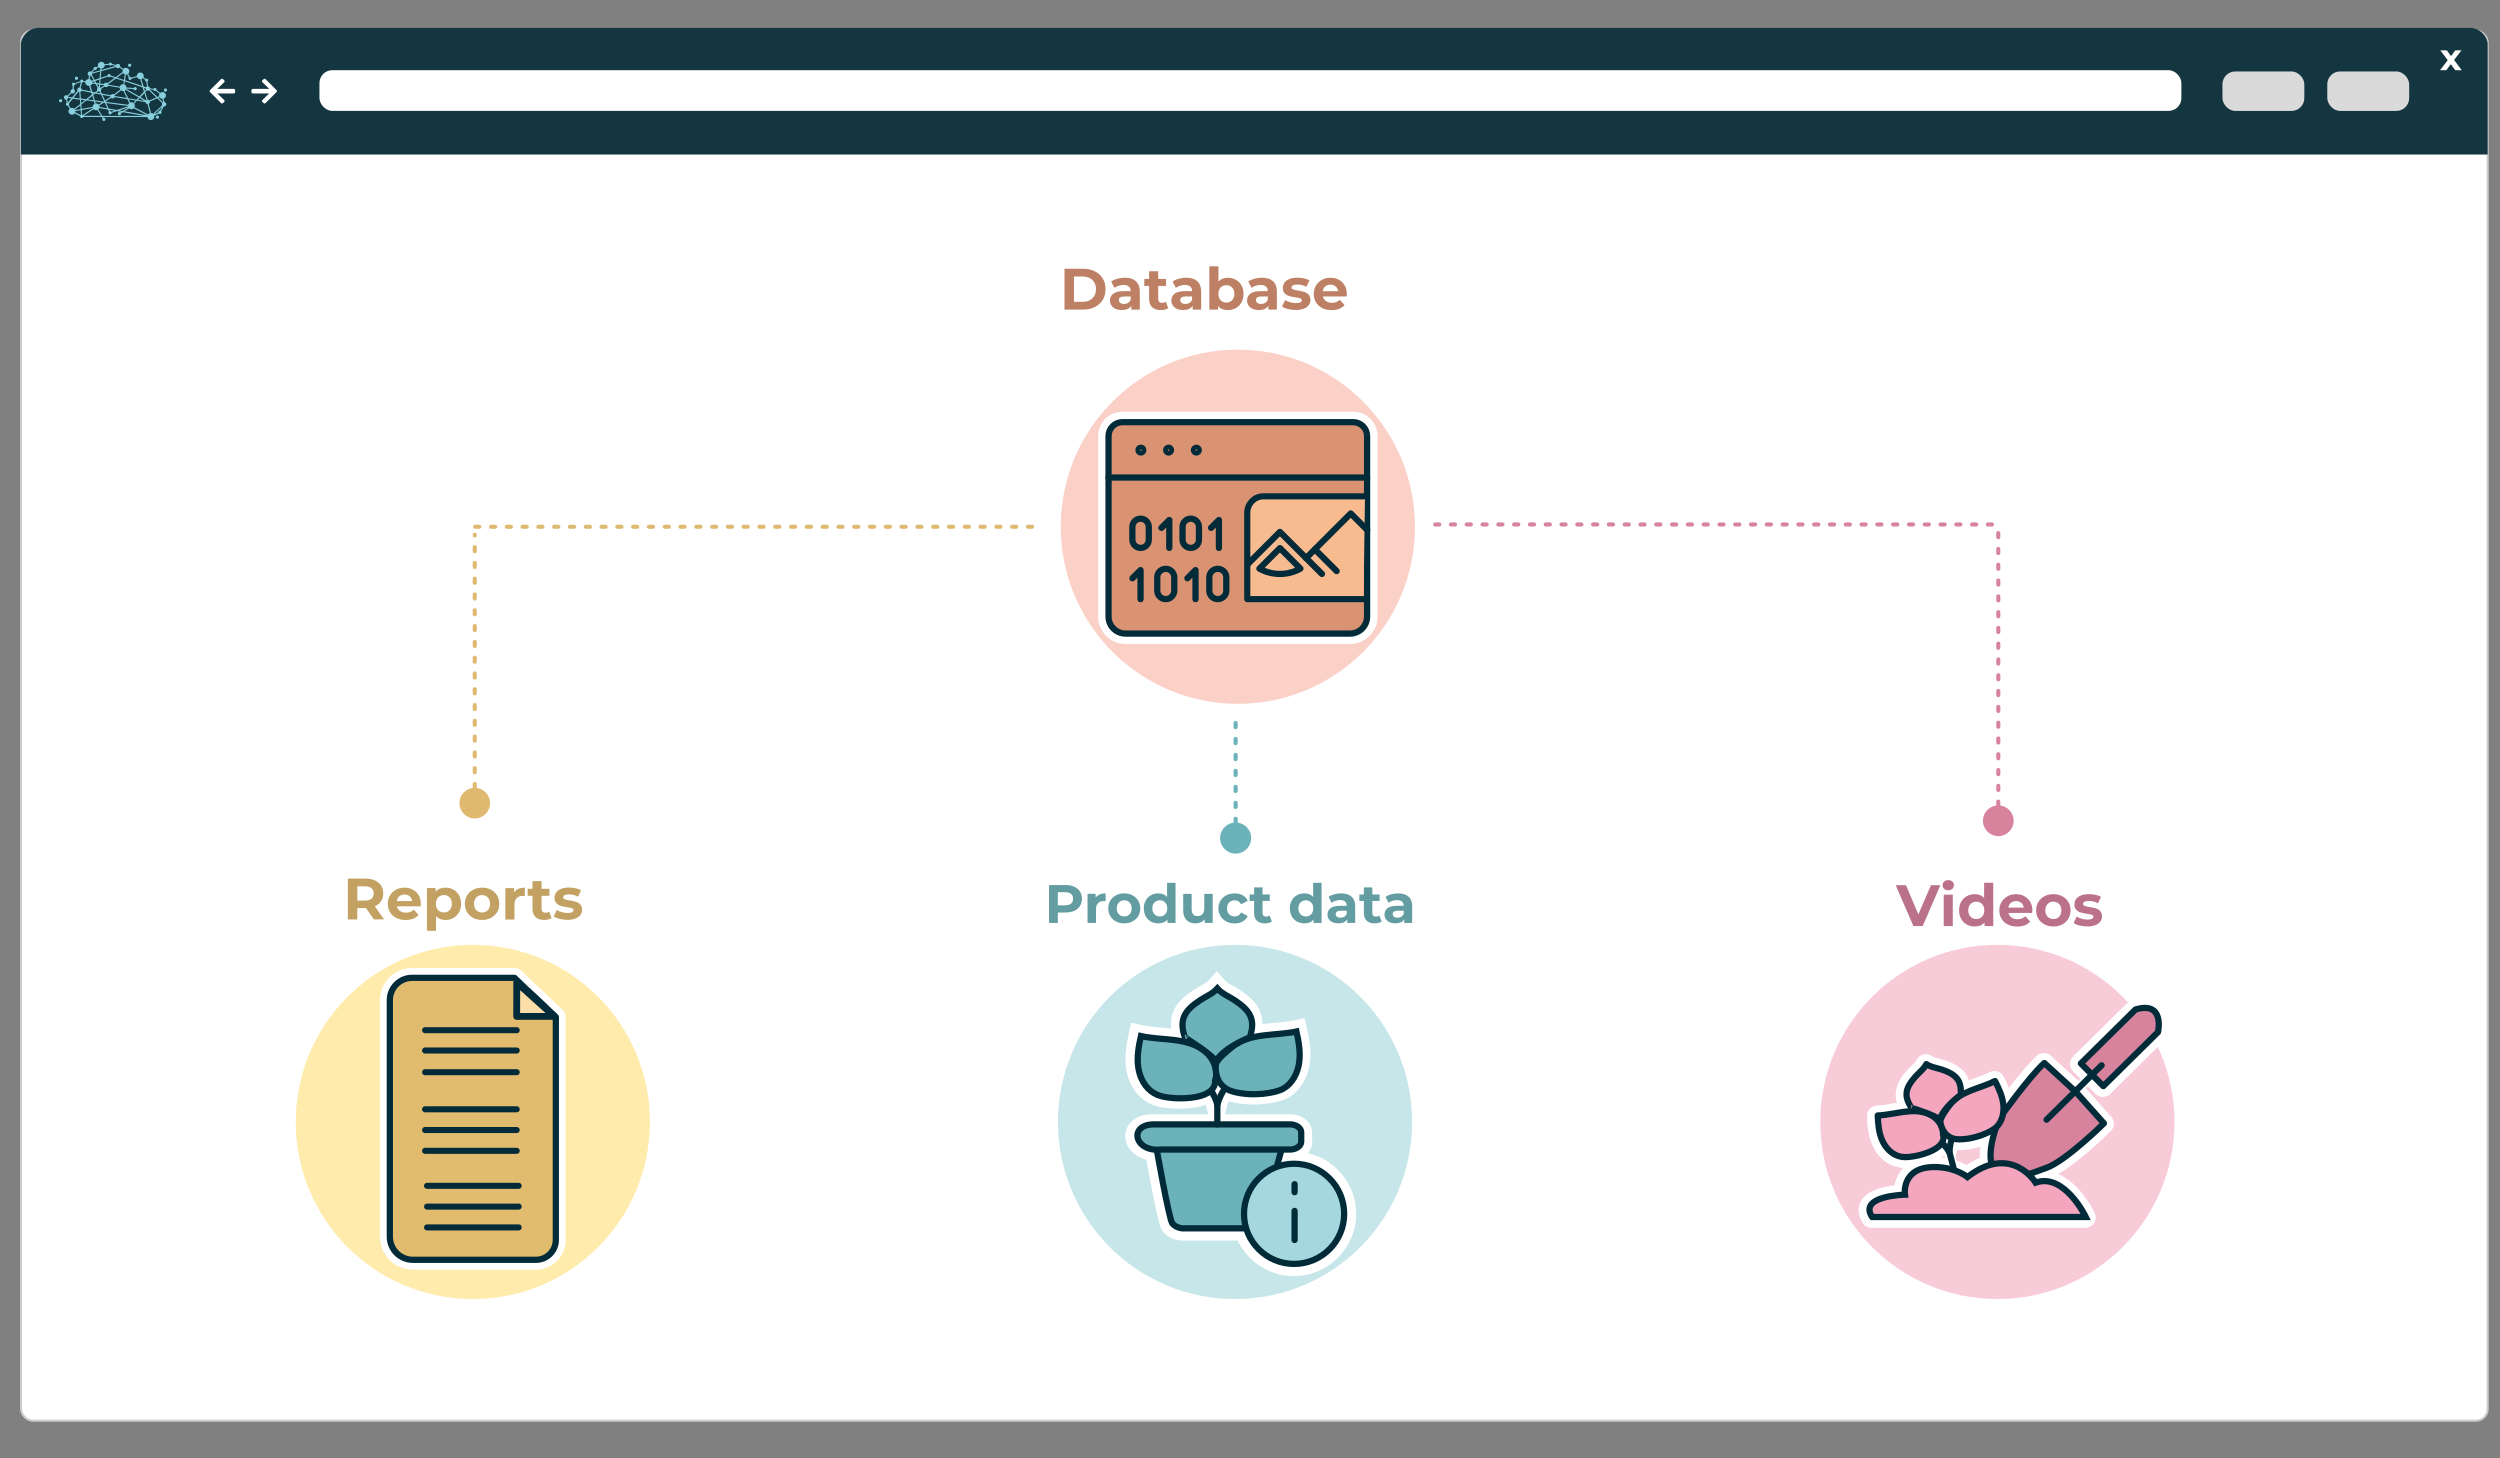<?xml version="1.0" encoding="UTF-8"?><svg xmlns="http://www.w3.org/2000/svg" viewBox="0 0 600 350"><rect x="0" y="0" width="600" height="350" fill="#808080" stroke="none"/><defs><style>.cls-1,.cls-2,.cls-3,.cls-4,.cls-5{fill:#fff;}.cls-1,.cls-6,.cls-7,.cls-8,.cls-9,.cls-10,.cls-11,.cls-4,.cls-12,.cls-13,.cls-14,.cls-15,.cls-16,.cls-5,.cls-17,.cls-18,.cls-19,.cls-20{stroke-linecap:round;}.cls-1,.cls-6,.cls-7,.cls-8,.cls-9,.cls-12,.cls-13,.cls-14,.cls-15,.cls-5,.cls-17,.cls-18,.cls-19,.cls-20{stroke-linejoin:round;}.cls-1,.cls-4{stroke-width:2.5px;}.cls-1,.cls-4,.cls-5{stroke:#fff;}.cls-2{stroke:#cdcccc;stroke-width:.5px;}.cls-2,.cls-10,.cls-11,.cls-4,.cls-16,.cls-21,.cls-22{stroke-miterlimit:10;}.cls-23{fill:#e0b971;}.cls-6{fill:#fedea8;stroke-width:1.64px;}.cls-6,.cls-8,.cls-10,.cls-11,.cls-12,.cls-14,.cls-15,.cls-16,.cls-17,.cls-18,.cls-21,.cls-22,.cls-19,.cls-20{stroke:#022b39;}.cls-7{stroke:#d8839e;stroke-dasharray:0 0 .99 2.8;stroke-width:.98px;}.cls-7,.cls-9,.cls-10,.cls-13,.cls-19{fill:none;}.cls-8,.cls-10,.cls-11,.cls-14,.cls-16,.cls-17,.cls-18,.cls-21,.cls-22,.cls-19,.cls-20{stroke-width:1.5px;}.cls-8,.cls-21{fill:#f4a6be;}.cls-24{fill:#c7e6e9;}.cls-25{fill:#143640;}.cls-26{fill:#c2a163;}.cls-9{stroke:#6bb2ba;stroke-dasharray:0 0 1 2.83;stroke-width:.99px;}.cls-11,.cls-27{fill:#a4d8de;}.cls-12{stroke-width:1.45px;}.cls-12,.cls-17{fill:#e1bb6e;}.cls-28{fill:#d8839e;}.cls-29{fill:#88cedc;}.cls-13{stroke:#e0b971;stroke-dasharray:0 0 .99 2.8;stroke-width:.98px;}.cls-14{fill:#d99272;}.cls-30{fill:#ffebab;}.cls-31{fill:#dadada;}.cls-32,.cls-16,.cls-22{fill:#6bb2ba;}.cls-33{fill:#fad0c7;}.cls-34{fill:#f8cbd8;}.cls-35{fill:#639da1;}.cls-36{fill:#ba7189;}.cls-15{stroke-width:1.47px;}.cls-15,.cls-20{fill:#f8ba8f;}.cls-5{stroke-width:1.64px;}.cls-37{fill:#022b39;}.cls-18{fill:#d7839e;}.cls-21,.cls-22{stroke-linecap:square;}.cls-38{fill:#bd8064;}</style></defs><g id="Hintergrund"><rect class="cls-2" x="5.05" y="7.33" width="591.99" height="333.64" rx="2.83" ry="2.83"/><path class="cls-25" d="m597.04,37.08V10.51c-.16-2.03-1.97-3.82-4.4-3.82H9.4c-3.02,0-4.4,2.68-4.4,3.93v26.46h592.04Z"/><rect class="cls-3" x="76.67" y="16.85" width="446.86" height="9.76" rx="3.07" ry="3.07"/><rect class="cls-31" x="558.55" y="17.15" width="19.65" height="9.47" rx="3.07" ry="3.07"/><rect class="cls-31" x="533.39" y="17.15" width="19.65" height="9.47" rx="3.07" ry="3.07"/><path class="cls-3" d="m589.25,16.85l-1.05-1.46-1.08,1.46h-1.51l1.84-2.4-1.77-2.37h1.55l1.01,1.39,1.04-1.39h1.47l-1.77,2.33,1.84,2.44h-1.57Z"/><path class="cls-3" d="m64.6,22.43c-.12,0-.19,0-.25,0-1.19,0-2.38,0-3.57,0-.33,0-.44-.11-.44-.44,0-.04,0-.09,0-.13,0-.45.08-.53.54-.53,1.16,0,2.32,0,3.48,0,.06,0,.13,0,.23,0-.05-.07-.08-.1-.11-.14-.48-.47-.97-.93-1.45-1.4-.23-.22-.23-.36,0-.58.43-.43.48-.43.92,0,.79.79,1.58,1.58,2.37,2.37.21.21.22.36,0,.57-.85.85-1.7,1.7-2.55,2.55-.19.19-.35.19-.55,0-.07-.07-.14-.13-.21-.2-.19-.19-.19-.35,0-.53.48-.47.97-.93,1.45-1.4.04-.04.08-.08.16-.16Z"/><path class="cls-3" d="m52.18,22.43c.12,0,.19,0,.25,0,1.19,0,2.38,0,3.57,0,.33,0,.44-.11.44-.44,0-.04,0-.09,0-.13,0-.45-.08-.53-.54-.53-1.16,0-2.32,0-3.48,0-.06,0-.13,0-.23,0,.05-.07.08-.1.11-.14.48-.47.97-.93,1.45-1.4.23-.22.23-.36,0-.58-.43-.43-.48-.43-.92,0-.79.79-1.58,1.58-2.37,2.37-.21.21-.22.36,0,.57.85.85,1.7,1.7,2.55,2.55.19.19.35.19.55,0,.07-.07.14-.13.21-.2.19-.19.19-.35,0-.53-.48-.47-.97-.93-1.45-1.4-.04-.04-.08-.08-.16-.16Z"/><path class="cls-29" d="m38.17,28.1c0-.22-.17-.39-.39-.39s-.39.17-.39.39c0,.21.17.39.39.39s.39-.17.39-.39m1.15-6.49c0,.22.17.39.39.39s.39-.17.39-.39c0-.22-.17-.39-.39-.39s-.39.17-.39.39m-8.6-5.95c0,.22.17.39.39.39s.39-.17.39-.39c0-.22-.17-.39-.39-.39s-.39.17-.39.39m-12.76,3.13c0,.22.17.39.39.39s.39-.17.39-.39-.17-.39-.39-.39-.39.17-.39.39m-1.86,5.03c.14-.07.24-.19.28-.33l.73.1-.82,1s-.03,0-.05-.01l-.14-.75m1.07-1.48c.08.05.19.09.29.09.3,0,.54-.24.54-.54,0-.23-.14-.42-.34-.5l.1-.84s.09-.03.13-.06c.1-.08.16-.19.16-.31l1.3-.48s.04.04.06.06l-.33,1.24s0,0,0,0c-.3,0-.54.24-.54.54,0,.09.02.17.06.24l-1.29,1.57-.92-.12s-.03-.09-.05-.13l.83-.75Zm2.51-2.51c.12-.01.22-.07.29-.18l.49.09s0,.01,0,.02c0,.46.37.83.83.83.03,0,.07,0,.1,0l.4,1.33-2.17-.42c-.01-.18-.12-.34-.27-.43l.33-1.24Zm1.97-1.67c.07,0,.13-.03.19-.05l.6,1.12-.43.14c-.1-.19-.27-.34-.48-.4l.12-.81Zm.4-.24c.05-.08.08-.17.09-.26l1.91-.53-.16,1.62-1.19.4-.65-1.22m.65-1.18s.11.04.16.04c.21,0,.39-.17.39-.39,0-.02,0-.03,0-.05l.42-.23c.11.15.27.25.45.3l-.04.43-1.99.55s-.01-.03-.02-.04l.64-.61Zm3.19,1.63c.07.09.18.14.3.14s.23-.06.3-.14l.99.33-1.69,1.23c-.09-.08-.21-.12-.34-.12-.22,0-.42.14-.5.33l-.91-.13.1-1.06,1.74-.58Zm-1.56-1.32l3.51-.97c.09.16.27.27.46.27.14,0,.28-.06.37-.15l.79.52c-.04.1-.07.21-.07.33,0,.08.01.16.03.23l-1.68,1.22-1.17-.39c0-.21-.18-.37-.39-.37s-.38.17-.39.37l-1.63.54.16-1.6Zm.06-.62c.41-.04.74-.37.75-.79l1.01-.11c.06.13.2.21.35.21.13,0,.25-.07.32-.17l.94.22s0,.01,0,.02c0,0,0,0,0,0l-3.41.94.03-.33Zm5.16,1.1c.1.14.24.24.4.3l-.22,1.33-1.67-.55,1.48-1.08m4.67,3.41l.32,1.05-1.09,1.14-3.17-1.83s.01-.04.02-.06l1.77.13c.05.16.2.28.37.28.22,0,.39-.17.39-.39,0-.22-.17-.39-.39-.39-.16,0-.29.09-.35.23l-1.75-.13c-.01-.32-.21-.6-.49-.73l.12-.72,4.26,1.42Zm-3.99-3.07c.1,0,.19-.02.28-.05l.41.7c-.07.07-.11.17-.11.27s.17.39.39.39c.2,0,.36-.15.39-.34l1.32-.35c.12.3.41.51.75.51l.48,1.61-4.12-1.37.22-1.38Zm3.69,1.1c.13-.04.25-.12.35-.22l.55.38s0,.05,0,.08c0,.18.13.34.3.38l.15,1.13c-.09.04-.17.11-.22.19l-.58-.19-.53-1.75m1.29,2.71c.08.04.17.07.26.07.1,0,.2-.03.28-.08l1.76,1.7-1.67.73c-.1-.12-.25-.21-.42-.21,0,0-.01,0-.02,0l-.55-1.83.36-.38m.73-.21s.01-.03.02-.04l.84.1c.04.17.19.3.38.3.07,0,.14-.02.2-.06l.88.69c-.07.12-.11.26-.11.41,0,.07.01.14.03.21l-.4.17-1.84-1.78m2.36,1.86c.15.22.4.37.69.37,0,0,.01,0,.02,0l.13.79s-.03.01-.04.02l-1.09-1.05.3-.13m.11,3.2s-.03,0-.05,0c-.22,0-.39.17-.39.39,0,.01,0,.02,0,.03l-.99.47,1.93-1.83-.5.95Zm-1.7.76c-.14-.11-.31-.18-.49-.18l-.54-2.21c.17-.09.28-.27.28-.47,0-.03,0-.05,0-.08l1.78-.77,1.17,1.13c-.04.08-.07.17-.07.26,0,.09.02.18.07.26l-2.19,2.07Zm-.77-.15c-.17.05-.31.16-.42.3l-3.27-1.71c.06-.11.09-.24.09-.37,0-.19-.06-.36-.17-.49l.68-.71,2.03.33c.03.27.25.48.53.49l.53,2.18m-6.11-.48l1.14-.68c.14.12.33.2.54.2.22,0,.42-.09.57-.23l3.17,1.66-5.42-.95Zm-5.29,1.1l-.95-1.52c.1-.09.18-.21.23-.34l2.06.36.24.51c-.13.13-.15.35-.03.5.13.17.37.21.54.08.1-.07.15-.18.16-.3l1.27-.42,1.01.18-.2.12c-.07-.05-.15-.08-.24-.08-.22,0-.39.17-.39.39,0,.22.17.39.39.39s.39-.17.39-.39c0-.02,0-.05,0-.07l.47-.28,5.04.88h-9.98Zm-4.5,0l2.4-1.58c.15.16.37.26.61.26.11,0,.22-.02.31-.06l.86,1.38h-4.18Zm-.23-.18s-.08-.05-.12-.06l-.09-1.16,2.67-.47s.01.04.02.06l-2.48,1.63Zm-.23-1.49l-.08-1.06,1.22-.97,1.79.24.17.58c-.27.14-.46.42-.46.74,0,0,0,0,0,0l-2.64.47Zm-.17-2.2l.93.12-.87.69-.06-.81Zm.01,3.65s-.05.02-.07.04c0,0,0,0,0,0l-1.33-.69c.03-.08.04-.17.04-.26,0,0,0,0,0,0l1.27-.22.09,1.13m2.61-4.86l-1.38,1.09-1.26-.17-.12-1.58c.14-.05.25-.15.31-.27l2.31.45.14.48Zm1.75-2.72l-.67-.09-.26-.49,1.03-.34-.09.92Zm-.51.21l.49.07-.06.65s-.03,0-.04,0l-.39-.72Zm.8,2.18l-.93-.18.37-.29c.08.05.18.08.28.08.03,0,.07,0,.1,0l.19.4Zm.08-1.33c-.05-.05-.11-.08-.18-.11l.06-.64.9.13s.01.07.02.1l-.81.52Zm4.55.01c0,.16.06.3.14.43l-1.5,1.17c-.09-.07-.2-.11-.33-.11-.21,0-.4.12-.48.3l-2.13-.41-.27-.58c.12-.1.19-.25.19-.41,0-.06,0-.11-.03-.17l.81-.52c.1.09.22.14.36.14.22,0,.4-.13.49-.32l2.74.47Zm.89-.86s-.05,0-.07,0c-.37,0-.69.25-.79.59l-2.73-.47c0-.05-.02-.1-.03-.15l1.85-1.34,1.9.63-.12.74Zm.82,3.3l-2.86-.46c0-.06-.02-.11-.04-.16l1.52-1.19c.14.1.31.16.49.16.03,0,.07,0,.1,0l.79,1.65Zm.47.35l1.65.27-.55.57c-.13-.09-.29-.14-.46-.14-.1,0-.2.02-.28.05l-.36-.75Zm.12.89c-.12.1-.22.24-.27.4l-5.4-.71-.03-.06,1.35-.88c.1.09.22.14.36.14.22,0,.41-.13.49-.32l3.05.5.45.94m-.21,1.02s.01.02.02.03l-1.37.83-.81-.14,2.17-.71Zm-6.34-1.18l-.78.5c-.15-.16-.37-.27-.61-.27-.04,0-.07,0-.1,0l-.14-.46,1.63.22Zm.1-1.84l1.93.37s.01.09.03.13l-1.32.85-.64-1.36Zm-2.19.07l.5-.39,1.36.26.74,1.58-.15.09-2.07-.27-.38-1.27Zm-.16-.52l.3.06-.23.18-.07-.24Zm.24,1.75l-1.4-.19,1.09-.86.31,1.04Zm1.45,1.61c0-.12-.02-.23-.07-.33l1.05-.68.28.04.61,1.3-1.87-.33s0,0,0,0m3.61.91l-.78.26c-.08-.1-.21-.15-.33-.14l-.16-.33,1.27.22Zm-1.41-.52l-.62-1.32,5.23.69s0,.06,0,.09l-2.66.87-1.97-.34Zm6.68-2.15l-2.03-.33-.85-1.79c.1-.05.19-.12.26-.21l3.11,1.8-.5.52Zm1.95.32l-1.62-.26.41-.43,1.2.7Zm-.07-1.88l.51,1.68s-.07.05-.1.08l-1.34-.78.94-.98Zm.3-1.08c0,.1.03.2.08.28l-.26.27-.22-.71.39.13s0,.02,0,.03m-12.82-1.47s0-.07,0-.1l.47-.16.19.35-.65-.09m.81.39l.48.9c-.11.1-.17.24-.17.39,0,.09.02.18.07.26l-.53.42-.67-.13-.44-1.47c.2-.1.35-.28.42-.49l.85.12Zm-4.91,6.24s-.03-.08-.05-.12l1.28-1.01.07.9-1.3.23m-.38-2.99l1.15-1.41c.06.04.13.07.2.08l.12,1.52-1.47-.19Zm.15,2.65c-.15-.13-.34-.21-.55-.21-.11,0-.22.02-.31.06l-.43-.7c.08-.12.09-.28.02-.41l.93-1.13,1.7.22.08,1.05-1.43,1.12Zm-2.46-2.69c0,.28.22.52.5.54l.14.74s-.03.02-.04.03c-.17.13-.21.37-.08.54.1.13.26.18.41.15l.43.69c-.17.15-.28.37-.28.62,0,.46.37.83.83.83.27,0,.51-.13.66-.33l1.31.68c-.02.1,0,.21.07.3.13.17.37.21.54.08.06-.05.11-.11.13-.18h4.44s.2.33.2.33c-.1.13-.11.33,0,.47.13.17.37.21.54.08.17-.13.21-.37.08-.54-.09-.13-.25-.18-.39-.15l-.11-.18h10.65c.05.41.4.73.82.73.46,0,.83-.37.83-.83,0-.08-.01-.15-.03-.22l1.11-.52c.07.07.17.11.27.11.22,0,.39-.17.39-.39,0-.1-.04-.19-.1-.26l.62-1.16s.06,0,.09,0c.3,0,.54-.24.54-.54,0-.29-.22-.52-.51-.54l-.13-.79c.31-.12.54-.42.54-.77,0-.46-.37-.83-.83-.83-.21,0-.4.08-.55.21l-.89-.69s.02-.08.02-.12c0-.22-.17-.39-.39-.39-.15,0-.28.08-.35.21l-.83-.1c-.02-.26-.23-.47-.49-.49l-.14-1.12c.12-.07.21-.2.21-.34,0-.22-.17-.39-.39-.39-.09,0-.17.03-.23.08l-.54-.38c.05-.1.07-.22.07-.34,0-.46-.37-.83-.83-.83s-.83.37-.83.83c0,.01,0,.03,0,.04l-1.32.35c-.07-.1-.19-.17-.32-.17,0,0-.02,0-.03,0l-.42-.72c.19-.15.3-.38.3-.64,0-.46-.37-.83-.83-.83-.24,0-.46.1-.61.27l-.79-.52s.02-.1.02-.15c0-.3-.24-.54-.54-.54-.19,0-.36.1-.46.26l-.96-.22c-.02-.19-.19-.34-.39-.34-.18,0-.33.12-.38.29l-1.01.11c-.1-.34-.42-.59-.79-.59-.46,0-.83.37-.83.83,0,.09.02.18.04.26l-.42.23c-.07-.06-.16-.1-.26-.1-.22,0-.39.17-.39.39,0,.06.01.11.03.16l-.64.61c-.08-.04-.17-.07-.26-.07-.3,0-.54.24-.54.54,0,.22.13.41.32.49l-.12.82c-.34.01-.63.23-.75.53l-.48-.09c-.02-.12-.09-.23-.21-.29-.19-.1-.43-.02-.52.18-.03.06-.04.12-.04.18l-1.3.48c-.13-.15-.36-.18-.53-.06-.17.13-.21.37-.08.54.04.05.08.09.14.12l-.1.84c-.26.04-.46.26-.46.53,0,.09.02.17.06.25l-.83.75c-.08-.06-.19-.09-.29-.09-.3,0-.54.24-.54.54m-1,.46c-.17.13-.21.37-.08.54.13.17.37.21.54.08.17-.13.21-.37.08-.54-.13-.17-.37-.21-.54-.08"/></g><g id="Ebene_2"><circle class="cls-33" cx="297.08" cy="126.42" r="42.5"/><g><g><g><path class="cls-3" d="m270.13,153.31c-2.94,0-5.33-2.39-5.33-5.33v-43.33c0-2.53,2.06-4.58,4.58-4.58h55.39c2.53,0,4.58,2.06,4.58,4.58v43.33c0,2.94-2.39,5.33-5.33,5.33h-53.9Z"/><path class="cls-3" d="m324.78,101.32c1.84,0,3.33,1.49,3.33,3.33v43.33c0,2.25-1.83,4.08-4.08,4.08h-53.9c-2.25,0-4.08-1.83-4.08-4.08v-43.33c0-1.84,1.49-3.33,3.33-3.33h55.39m0-2.5h-55.39c-3.22,0-5.83,2.62-5.83,5.83v43.33c0,3.63,2.95,6.58,6.58,6.58h53.9c3.63,0,6.58-2.95,6.58-6.58v-43.33c0-3.22-2.62-5.83-5.83-5.83h0Z"/></g><g><path class="cls-3" d="m273.81,109.86c-1.01,0-1.83-.82-1.83-1.83s.82-1.83,1.83-1.83,1.83.82,1.83,1.83-.82,1.83-1.83,1.83Z"/><path class="cls-3" d="m273.81,107.44c.32,0,.58.26.58.58s-.26.58-.58.58-.58-.26-.58-.58.26-.58.58-.58m0-2.5c-1.7,0-3.08,1.38-3.08,3.08s1.38,3.08,3.08,3.08,3.08-1.38,3.08-3.08-1.38-3.08-3.08-3.08h0Z"/></g><g><path class="cls-3" d="m280.47,109.86c-1.01,0-1.83-.82-1.83-1.83s.82-1.83,1.83-1.83,1.83.82,1.83,1.83-.82,1.83-1.83,1.83Z"/><path class="cls-3" d="m280.47,107.44c.32,0,.58.26.58.58s-.26.58-.58.58-.58-.26-.58-.58.26-.58.58-.58m0-2.5c-1.7,0-3.08,1.38-3.08,3.08s1.38,3.08,3.08,3.08,3.08-1.38,3.08-3.08-1.38-3.08-3.08-3.08h0Z"/></g><g><path class="cls-3" d="m287.12,109.86c-1.01,0-1.83-.82-1.83-1.83s.82-1.83,1.83-1.83,1.83.82,1.83,1.83-.82,1.83-1.83,1.83Z"/><path class="cls-3" d="m287.12,107.44c.32,0,.58.26.58.58s-.26.58-.58.58-.58-.26-.58-.58.26-.58.58-.58m0-2.5c-1.7,0-3.08,1.38-3.08,3.08s1.38,3.08,3.08,3.08,3.08-1.38,3.08-3.08-1.38-3.08-3.08-3.08h0Z"/></g></g><line class="cls-4" x1="266.05" y1="114.61" x2="328.12" y2="114.61"/></g><circle class="cls-30" cx="113.48" cy="269.27" r="42.5"/><circle class="cls-24" cx="296.41" cy="269.27" r="42.5"/><circle class="cls-34" cx="479.37" cy="269.27" r="42.5"/><g><g><g><path class="cls-3" d="m504.67,262.02c-.33,0-.65-.14-.88-.37l-5.38-5.44c-.48-.49-.48-1.28.01-1.77l13.12-12.96c.15-.15.33-.25.53-.31.95-.28,1.83-.42,2.6-.42,1.88,0,2.94.84,3.5,1.54,1.66,2.09.94,5.43.85,5.81-.05.23-.17.44-.34.6l-13.12,12.96c-.23.23-.55.36-.88.36h0Z"/><path class="cls-3" d="m514.67,242c4.49,0,3.13,5.81,3.13,5.81l-13.12,12.96-5.38-5.44,13.12-12.96c.88-.26,1.62-.37,2.25-.37m0-2.5c-.89,0-1.89.16-2.95.47-.4.12-.76.33-1.05.62l-13.12,12.96c-.98.97-.99,2.55-.02,3.54l5.38,5.44c.47.47,1.1.74,1.76.74,0,0,.01,0,.01,0,.66,0,1.29-.26,1.76-.72l13.12-12.96c.33-.33.57-.75.68-1.21.17-.71.9-4.37-1.08-6.87-.73-.92-2.1-2.01-4.48-2.01h0Z"/></g><g><path class="cls-3" d="m482.68,283.86c-2.01,0-3.62-.62-4.8-1.85-3.56-3.71.26-12.9.71-13.94.03-.08.08-.16.13-.23.29-.41,7.15-10.07,10.99-13.53.24-.21.54-.32.84-.32s.6.11.84.33l7.44,6.8s.06.06.09.09l6.85,7.67c.44.5.42,1.25-.05,1.72-.39.38-9.53,9.38-14.4,11.03-.37.12-.79.28-1.25.46-2.02.75-4.79,1.79-7.38,1.79Z"/><path class="cls-3" d="m490.54,255.24l7.44,6.8,6.85,7.66s-9.27,9.16-13.92,10.73c-1.93.65-5.29,2.18-8.23,2.18-1.48,0-2.86-.39-3.9-1.47-3.09-3.22.95-12.58.95-12.58,0,0,7.03-9.92,10.8-13.33m0-2.5c-.6,0-1.2.21-1.67.64-3.94,3.55-10.87,13.32-11.17,13.74-.1.14-.19.29-.25.45-.78,1.82-4.49,11.09-.46,15.3,1.42,1.48,3.34,2.24,5.7,2.24,2.82,0,5.71-1.08,7.82-1.87.45-.17.86-.32,1.22-.44,5.05-1.71,13.88-10.34,14.87-11.32.95-.94.99-2.45.11-3.44l-6.85-7.66c-.06-.06-.12-.12-.18-.18l-7.44-6.8c-.48-.44-1.08-.65-1.69-.65h0Z"/></g><line class="cls-1" x1="504.28" y1="255.79" x2="491.07" y2="268.84"/></g><g><path class="cls-3" d="m449.19,293.43c-.42,0-.82-.21-1.05-.57-1.16-1.77-.89-3.12-.46-3.93,1.3-2.46,5.77-3.11,8.12-3.29.08-1.13.42-2.77,1.63-4.16,1.46-1.68,3.72-2.54,6.74-2.54.27,0,.55,0,.84.02,3.42.17,5.85,1.36,7.04,2.09,2.81-2.01,5.58-3.03,8.23-3.03,4.58,0,7.5,2.99,8.66,4.46.52-.12,1.04-.17,1.57-.17,6.55,0,10.91,8.94,11.1,9.33.19.39.16.84-.07,1.21-.23.36-.63.58-1.06.58h-51.28Z"/><path class="cls-3" d="m480.28,279.28c5.32,0,8.15,4.65,8.15,4.65.71-.25,1.4-.37,2.07-.37,5.84,0,9.97,8.62,9.97,8.62h-51.28c-3.34-5.13,7.88-5.35,7.88-5.35,0,0-.96-6.63,7.1-6.63.25,0,.51,0,.78.02,4.53.22,7.13,2.38,7.13,2.38,3.17-2.46,5.92-3.32,8.2-3.32m0-2.5h0c-2.7,0-5.48.94-8.29,2.8-1.45-.78-3.8-1.71-6.92-1.86-.31-.02-.61-.02-.9-.02-3.4,0-5.98,1-7.69,2.97-1.08,1.25-1.58,2.64-1.8,3.82-2.76.31-6.71,1.22-8.1,3.86-.48.91-1.06,2.8.51,5.2.46.71,1.25,1.13,2.09,1.13h51.28c.86,0,1.66-.44,2.12-1.17.46-.73.51-1.64.14-2.41-.49-1.03-5.02-10.03-12.22-10.03-.36,0-.72.02-1.08.07-1.54-1.74-4.61-4.36-9.15-4.36h0Z"/></g><g><g><path class="cls-1" d="m467.77,276.7c-1.48-2.61-4.14-4.51-7.08-5.05"/><g><path class="cls-3" d="m457.26,279.07c-.66,0-1.27-.07-1.84-.22-2.13-.56-4-2.31-5-4.69-.85-2.01-1.04-4.21-1.11-6.28-.01-.33.11-.66.33-.9.23-.24.54-.38.87-.4,1.28-.04,2.54-.26,3.89-.5.73-.13,1.47-.26,2.2-.36.92-.12,1.74-.18,2.51-.18,1.67,0,3.09.28,4.35.85,2.46,1.12,4.07,3.5,4.01,5.87.13.48.25,1.35-.22,2.36-.83,1.78-3.08,3.13-6.69,4.02-.98.2-2.14.43-3.3.43Z"/><path class="cls-3" d="m459.11,266.79c1.32,0,2.63.19,3.83.74,1.9.87,3.44,2.82,3.27,4.9,0,0,1.53,3.14-5.95,4.99-.99.2-2,.4-3,.4-.51,0-1.02-.05-1.52-.18-1.92-.51-3.4-2.14-4.17-3.97-.77-1.83-.94-3.85-1.01-5.84,2.09-.07,4.14-.58,6.21-.86.77-.1,1.56-.17,2.34-.17m0-2.5c-.83,0-1.7.06-2.67.19-.77.1-1.52.23-2.25.36-1.3.23-2.52.44-3.71.48-.66.02-1.29.31-1.75.79s-.7,1.13-.67,1.8c.08,2.19.28,4.52,1.21,6.72,1.15,2.73,3.33,4.76,5.84,5.41.68.18,1.39.27,2.16.27,1.28,0,2.51-.25,3.49-.45.03,0,.07-.01.1-.02,4.05-1,6.51-2.54,7.52-4.7.52-1.12.54-2.22.34-3.06-.02-2.79-1.91-5.54-4.74-6.83-1.42-.65-3.01-.96-4.86-.96h0Z"/></g></g><g><path class="cls-1" d="m471.46,268.83c-2.3,1.92-3.68,4.89-3.69,7.88l.94,3.57"/><g><path class="cls-3" d="m469.97,274.79c-4.04-.04-5.46-3.52-5.65-5.36,0-.07,0-.14,0-.21.08-1.28,1.18-2.88,2.3-4.41l.14-.19c1.56-2.14,3.96-3.28,5.64-3.95.89-.36,1.72-.65,2.49-.93,1.24-.45,2.3-.83,3.24-1.32.18-.09.38-.14.58-.14.13,0,.25.02.38.06.32.1.58.32.73.62.95,1.84,1.87,3.85,2.12,6.02.29,2.56-.47,5.01-2.05,6.54-1.41,1.37-5.58,3.26-9.76,3.26,0,0-.14,0-.14,0Z"/><path class="cls-3" d="m478.69,259.54c.91,1.76,1.76,3.61,1.99,5.58.23,1.97-.25,4.12-1.68,5.5-1.08,1.05-4.94,2.91-8.89,2.91-.04,0-.09,0-.13,0-4-.04-4.42-4.23-4.42-4.23.07-1.1,1.55-3.05,2.2-3.94,1.23-1.69,3.15-2.75,5.09-3.52,2.35-.94,4.23-1.46,5.84-2.3m0-2.5c-.4,0-.8.1-1.16.28-.86.45-1.89.82-3.08,1.25-.75.27-1.61.58-2.53.95-1.82.73-4.43,1.97-6.19,4.37l-.14.19c-1.28,1.74-2.43,3.44-2.54,5.06,0,.14,0,.28,0,.42.22,2.22,1.95,6.43,6.88,6.48h.15c4.71,0,9.13-2.16,10.63-3.62,1.86-1.8,2.76-4.64,2.42-7.58-.27-2.37-1.24-4.5-2.25-6.45-.31-.59-.83-1.03-1.47-1.23-.25-.08-.5-.12-.75-.12h0Z"/></g></g><g><path class="cls-3" d="m465.43,270.06c-.32,0-.63-.12-.87-.35-.4-.39-2.51-1.34-6.19-2.5-.44-.14-.68-.37-.82-.61-2.41-3.71-1.28-6.27,1.16-8.98.3-.34.62-.65.94-.95.6-.58,1.13-1.09,1.45-1.73.16-.32.45-.55.8-.64.1-.03.21-.04.32-.04.24,0,.48.07.69.21.6.4,1.3.58,2.11.79.43.11.86.22,1.28.37,3.48,1.17,5.73,2.87,5.42,7.34-.03.38-.22.72-.53.94-1.04.73-3.89,3.09-4.56,5.28-.13.42-.46.74-.88.84-.1.03-.21.04-.31.04Z"/><path class="cls-3" d="m462.21,255.5c1.12.75,2.41.88,3.69,1.3,3.43,1.15,4.81,2.56,4.57,6.07,0,0-4.09,2.85-5.04,5.94-1.14-1.1-6.81-2.83-6.79-2.83-1.94-2.93-1.42-4.84,1-7.53.9-1,1.96-1.75,2.57-2.95m0-2.5c-.21,0-.43.03-.63.08-.69.18-1.27.65-1.59,1.28-.23.45-.68.89-1.21,1.4-.31.3-.66.64-1,1.02-2.34,2.6-4.32,5.9-1.22,10.58h0c.28.43.74.82,1.45,1.04,3.74,1.19,5.37,1.98,5.73,2.24.47.43,1.08.67,1.7.67.21,0,.42-.03.62-.08.84-.22,1.51-.86,1.77-1.69.5-1.63,2.77-3.7,4.08-4.62.62-.43,1.01-1.12,1.06-1.87.4-5.6-2.94-7.5-6.26-8.61-.48-.16-.95-.29-1.37-.39-.7-.18-1.31-.34-1.74-.62-.41-.27-.9-.42-1.38-.42h0Z"/></g></g></g><g><g><path class="cls-18" d="m499.41,255.23l5.38,5.44,13.12-12.96s1.77-7.55-5.38-5.44l-13.12,12.96Z"/><path class="cls-18" d="m490.65,255.14l7.44,6.8,6.85,7.66s-9.27,9.16-13.92,10.73c-2.9.98-9.04,3.93-12.13.71-3.09-3.22.95-12.58.95-12.58,0,0,7.03-9.92,10.8-13.33Z"/><line class="cls-18" x1="504.39" y1="255.68" x2="491.18" y2="268.73"/></g><path class="cls-21" d="m449.31,292.08h51.28s-5.13-10.7-12.04-8.25c0,0-5.8-9.51-16.36-1.34,0,0-2.59-2.16-7.13-2.38-8.9-.44-7.88,6.61-7.88,6.61,0,0-11.22.22-7.88,5.35Z"/><g><g><path class="cls-19" d="m467.88,276.6c-1.48-2.61-4.14-4.51-7.08-5.05"/><path class="cls-8" d="m460.36,277.31c-1.49.3-3.05.6-4.52.21-1.92-.51-3.4-2.14-4.17-3.97-.77-1.83-.94-3.85-1.01-5.84,2.09-.07,4.14-.58,6.21-.86,2.07-.28,4.26-.3,6.17.57,1.9.87,3.44,2.82,3.27,4.9,0,0,1.53,3.14-5.95,4.99Z"/></g><g><path class="cls-19" d="m471.57,268.72c-2.3,1.92-3.68,4.89-3.69,7.88l.94,3.57"/><path class="cls-8" d="m470.09,273.44c4,.04,7.93-1.85,9.02-2.91,1.43-1.38,1.91-3.53,1.68-5.5-.23-1.97-1.07-3.82-1.99-5.58-1.61.84-3.48,1.36-5.84,2.3-1.94.78-3.86,1.83-5.09,3.52-.65.89-2.13,2.84-2.2,3.94,0,0,.42,4.19,4.42,4.23Z"/></g><path class="cls-8" d="m458.75,265.87c-1.94-2.93-1.42-4.84,1-7.53.9-1,1.96-1.75,2.57-2.95,1.12.75,2.41.88,3.69,1.3,3.43,1.15,4.81,2.56,4.57,6.07,0,0-4.09,2.85-5.04,5.94-1.14-1.1-6.81-2.83-6.79-2.83Z"/></g></g><g><g><line class="cls-13" x1="113.94" y1="192.93" x2="113.94" y2="128.32"/><path class="cls-23" d="m117.62,192.75c0,2.03-1.65,3.68-3.68,3.68-2.03,0-3.68-1.65-3.68-3.68,0-2.03,1.65-3.68,3.68-3.68,2.03,0,3.68,1.65,3.68,3.68Z"/></g><line class="cls-13" x1="247.69" y1="126.42" x2="113.94" y2="126.42"/></g><g><g><line class="cls-7" x1="479.59" y1="197.16" x2="479.59" y2="127.9"/><path class="cls-28" d="m483.28,196.98c0,2.04-1.65,3.69-3.69,3.69-2.04,0-3.69-1.65-3.69-3.69s1.65-3.69,3.69-3.69c2.04,0,3.69,1.65,3.69,3.69Z"/></g><line class="cls-7" x1="344.44" y1="125.87" x2="479.59" y2="125.87"/></g><g><line class="cls-9" x1="296.55" y1="201.33" x2="296.55" y2="172.53"/><path class="cls-32" d="m300.28,201.14c0,2.06-1.67,3.73-3.73,3.73-2.06,0-3.73-1.67-3.73-3.73s1.67-3.73,3.73-3.73c2.06,0,3.73,1.67,3.73,3.73Z"/></g><path class="cls-3" d="m310.53,278.88c6.87,0,12.44,5.57,12.44,12.44s-5.57,12.44-12.44,12.44-12.44-5.57-12.44-12.44,5.57-12.44,12.44-12.44m0-2.5c-8.24,0-14.94,6.7-14.94,14.94s6.7,14.94,14.94,14.94,14.94-6.7,14.94-14.94-6.7-14.94-14.94-14.94h0Z"/><g><g><path class="cls-4" d="m284.82,256.53c2.34,1.1,4.33,2.91,5.68,5.12"/><g><path class="cls-3" d="m283.37,296.47h-.06c-.22-.03-2.15-.25-3.27-1.7-.63-.83-1.92-6.72-3.84-17.52-.86-.12-1.92-.4-2.87-1.07-1.64-1.15-2.38-2.95-1.87-4.59.56-1.82,2.45-2.91,5.05-2.93h33.13c2.25,0,4.01,1.39,4.01,3.17v2.29c0,1.77-1.76,3.16-4.01,3.16h-1.06l-4.43,16.2c-.47,1.76-2.1,2.99-3.96,2.99h-16.82Z"/><path class="cls-3" d="m309.65,269.92c1.53,0,2.76.86,2.76,1.92v2.29c0,1.06-1.24,1.91-2.76,1.91h-2.02l-4.68,17.12c-.33,1.21-1.46,2.07-2.75,2.07h-16.76s-1.58-.15-2.4-1.21c-.72-.95-3.2-14.69-3.77-17.94-.82,0-2.12-.15-3.21-.91-2.52-1.76-1.95-5.22,2.48-5.24h33.12m0-2.5h-33.12c-3.19.02-5.52,1.44-6.26,3.81-.68,2.17.25,4.52,2.35,5.99.82.57,1.69.91,2.5,1.11,2.82,15.74,3.53,16.68,3.92,17.19,1.42,1.85,3.71,2.15,4.15,2.19h.12s.12.01.12.01h16.76c2.42,0,4.54-1.61,5.16-3.92l4.18-15.27h.11c2.95,0,5.26-1.94,5.26-4.41v-2.29c0-2.48-2.31-4.42-5.26-4.42h0Z"/></g><g><path class="cls-3" d="m290.8,265.49c-.18-.68-.42-1.35-.73-2-1.67.9-4.09,1.36-7.22,1.36h-.48c-1.95-.11-4.31-.24-6.31-1.38-2.37-1.34-4.07-4.04-4.53-7.23-.41-2.83.13-5.66.67-8.08l.27-1.23,1.22.28c1.61.37,3.26.51,5.01.66.97.08,1.94.17,2.91.29,3.58.43,6.17,1.39,8.15,2.99.69.57,1.29,1.24,1.78,1.96.83-.97,1.99-1.95,3.16-2.89l.21-.17c1.97-1.62,4.57-2.57,8.16-3.01,1.23-.15,2.36-.26,3.41-.35,1.69-.15,3.16-.28,4.49-.59l1.22-.29.28,1.22c.59,2.57,1.07,5.32.67,8.08-.44,3.18-2.13,5.89-4.52,7.23-1.27.71-4.23,1.48-7.74,1.48-1.93,0-3.75-.23-5.42-.69-.4-.11-.78-.24-1.14-.41-.49.88-.86,1.8-1.11,2.74l-1.2,4.63-1.22-4.62Z"/><path class="cls-3" d="m311.25,247.31c.57,2.51,1.02,5.09.65,7.63-.35,2.55-1.66,5.07-3.89,6.32-1.13.64-3.93,1.32-7.13,1.32-1.65,0-3.4-.18-5.09-.64-.76-.2-1.38-.52-1.89-.89-.86,1.25-1.51,2.64-1.89,4.11-.33-1.24-.84-2.42-1.51-3.51-1.04,1-3.21,1.94-7.65,1.94-.15,0-.31,0-.47,0-1.96-.11-4-.25-5.71-1.21-2.25-1.27-3.54-3.79-3.91-6.32-.37-2.55.1-5.12.65-7.63,2.63.6,5.35.63,8.03.97,2.68.33,5.42,1.02,7.52,2.72,1.35,1.12,2.37,2.75,2.66,4.45-.04-.8.04-1.36.04-1.36.45-1.35,2.93-3.3,4.03-4.19,2.1-1.72,4.83-2.41,7.52-2.74,3.24-.41,5.76-.44,8.03-.97m1.88-3.01l-2.45.57c-1.25.29-2.67.42-4.31.57-1.03.09-2.2.2-3.47.36-3.82.47-6.62,1.51-8.79,3.28l-.21.17c-.79.64-1.58,1.29-2.28,1.97-.33-.36-.69-.7-1.07-1.02-2.19-1.78-4.98-2.81-8.81-3.28-.99-.13-1.98-.21-2.94-.29-1.7-.15-3.31-.28-4.84-.63l-2.45-.56-.55,2.45c-.56,2.53-1.13,5.48-.69,8.53.52,3.57,2.45,6.61,5.16,8.14,2.25,1.28,4.77,1.42,6.79,1.53h.05s.05,0,.05,0c.17,0,.34,0,.5,0,2.67,0,4.84-.31,6.55-.93.07.21.14.43.19.65l2.44,9.24,2.4-9.26c.13-.51.3-1.01.52-1.5.07.02.13.04.2.06,1.76.48,3.69.73,5.73.73,3.25,0,6.61-.66,8.36-1.65,2.72-1.53,4.65-4.58,5.14-8.15.43-2.95-.08-5.84-.69-8.53l-.56-2.45h0Z"/></g><g><path class="cls-3" d="m290.6,255.18c-.13-.22-1.1-1.51-6.97-5.23-.24-.15-.61-.39-.73-.86-1.74-5.23.33-7.87,4.25-10.43.48-.32.98-.6,1.48-.88.93-.52,1.8-1.01,2.45-1.74l.93-1.04.93,1.04c.66.73,1.54,1.23,2.47,1.75.49.27.98.55,1.46.87,3.92,2.58,6,5.24,4.2,10.52l-.19.56-.56.21c-.06.02-5.67,2.12-7.59,5.24l-1.07,1.74-1.06-1.74Z"/><path class="cls-3" d="m292.01,236.87c1.16,1.29,2.72,1.88,4.18,2.83,3.89,2.56,5.16,4.78,3.7,9.07,0,0-6.05,2.22-8.23,5.76-1.06-1.74-7.56-5.75-7.56-5.76-1.46-4.29-.19-6.51,3.72-9.07,1.44-.95,3.02-1.54,4.18-2.83m0-3.75l-1.86,2.08c-.51.57-1.26.99-2.13,1.48-.5.28-1.02.58-1.56.93-3.7,2.42-6.83,5.53-4.75,11.82.25.92.99,1.39,1.26,1.56,5.68,3.61,6.55,4.8,6.59,4.85l2.12,3.49,2.13-3.5c1.4-2.28,5.5-4.18,6.96-4.73l1.12-.41.39-1.13c2.17-6.38-.98-9.52-4.7-11.96-.53-.35-1.04-.64-1.54-.91-.88-.49-1.64-.92-2.15-1.5l-1.86-2.08h0Z"/></g></g><g><line class="cls-4" x1="292.01" y1="269.92" x2="292.01" y2="265.17"/><path class="cls-4" d="m293.9,261.06c1.33-1.93,3.17-3.51,5.3-4.52"/></g></g><g><path class="cls-22" d="m277.5,275.24s3.04,17.3,3.85,18.36,2.36,1.2,2.36,1.2h9.25s7.28,0,7.28,0c1.28,0,2.39-.84,2.72-2.04l4.81-17.63-30.27.12Z"/><path class="cls-22" d="m276.89,269.85h32.67c1.51,0,2.73.84,2.73,1.89v2.26c0,1.04-1.22,1.89-2.73,1.89h-31.14s-2.25.33-3.97-.87c-2.48-1.73-1.92-5.15,2.44-5.17Z"/><g><path class="cls-16" d="m292.16,265.15c-.97-3.68-3.64-6.88-7.09-8.51"/><path class="cls-16" d="m282.67,263.6c-1.94-.11-3.95-.25-5.64-1.2-2.2-1.24-3.49-3.73-3.85-6.23-.36-2.5.09-5.05.64-7.52,2.6.59,5.28.62,7.93.95,2.64.33,5.35,1.01,7.41,2.69,2.06,1.68,3.32,4.58,2.44,7.09,0,0,.87,4.36-8.94,4.22Z"/></g><g><path class="cls-10" d="m299.25,256.65c-3.45,1.62-6.11,4.82-7.09,8.51v4.69"/><path class="cls-16" d="m295.89,261.98c4.9,1.34,10.36.29,12.05-.67,2.2-1.24,3.49-3.73,3.85-6.23.36-2.5-.09-5.05-.64-7.52-2.25.51-4.73.55-7.93.95-2.64.33-5.35,1.01-7.41,2.69-1.09.89-3.54,2.81-3.99,4.14,0,0-.83,5.3,4.07,6.64Z"/></g><path class="cls-16" d="m284.38,248.99c-1.44-4.24-.19-6.42,3.66-8.95,1.43-.94,2.98-1.52,4.12-2.8,1.14,1.28,2.69,1.86,4.12,2.8,3.85,2.53,5.1,4.71,3.66,8.95,0,0-5.96,2.19-8.12,5.68-1.05-1.72-7.47-5.68-7.44-5.68Z"/></g><g><g><path class="cls-27" d="m310.58,303.34c-6.63,0-12.02-5.39-12.02-12.02s5.39-12.02,12.02-12.02,12.02,5.39,12.02,12.02-5.39,12.02-12.02,12.02Z"/><path class="cls-37" d="m310.58,280.05c6.23,0,11.27,5.05,11.27,11.27s-5.05,11.27-11.27,11.27-11.27-5.05-11.27-11.27,5.05-11.27,11.27-11.27m0-1.5c-7.04,0-12.77,5.73-12.77,12.77s5.73,12.77,12.77,12.77,12.77-5.73,12.77-12.77-5.73-12.77-12.77-12.77h0Z"/></g><line class="cls-11" x1="310.7" y1="290.62" x2="310.7" y2="297.6"/><line class="cls-11" x1="310.7" y1="284.2" x2="310.7" y2="286.13"/></g><g><path class="cls-38" d="m255.48,64.5h4.45c1.06,0,2,.2,2.82.61.82.41,1.45.98,1.9,1.71s.68,1.6.68,2.58-.23,1.84-.68,2.58c-.45.74-1.09,1.31-1.9,1.72-.82.41-1.76.61-2.82.61h-4.45v-9.8Zm4.34,7.94c.98,0,1.76-.27,2.34-.82.58-.55.88-1.29.88-2.22s-.29-1.67-.88-2.22c-.58-.55-1.36-.82-2.34-.82h-2.07v6.08h2.07Z"/><path class="cls-38" d="m272.61,67.49c.62.56.94,1.39.94,2.51v4.3h-2.04v-.94c-.41.7-1.18,1.05-2.3,1.05-.58,0-1.08-.1-1.5-.29-.42-.2-.75-.47-.97-.81-.22-.35-.34-.74-.34-1.18,0-.7.26-1.25.79-1.65s1.34-.6,2.44-.6h1.74c0-.48-.15-.84-.43-1.1s-.72-.39-1.3-.39c-.4,0-.8.06-1.18.19-.39.13-.72.3-.99.51l-.78-1.53c.41-.29.9-.51,1.48-.67.57-.16,1.16-.24,1.77-.24,1.17,0,2.06.28,2.69.83Zm-1.86,5.19c.29-.17.49-.43.62-.76v-.77h-1.5c-.9,0-1.34.29-1.34.88,0,.28.11.5.33.67.22.16.52.25.9.25s.71-.09.99-.26Z"/><path class="cls-38" d="m280.38,73.94c-.21.16-.48.28-.79.36-.31.08-.64.12-.99.12-.9,0-1.59-.23-2.08-.69-.49-.46-.73-1.13-.73-2.02v-3.09h-1.16v-1.68h1.16v-1.83h2.18v1.83h1.88v1.68h-1.88v3.07c0,.32.08.56.25.74s.39.26.69.26c.34,0,.64-.09.88-.28l.59,1.54Z"/><path class="cls-38" d="m287.34,67.49c.62.56.94,1.39.94,2.51v4.3h-2.04v-.94c-.41.7-1.18,1.05-2.3,1.05-.58,0-1.08-.1-1.5-.29-.42-.2-.75-.47-.97-.81-.22-.35-.34-.74-.34-1.18,0-.7.26-1.25.79-1.65s1.34-.6,2.44-.6h1.74c0-.48-.15-.84-.43-1.1s-.72-.39-1.3-.39c-.4,0-.8.06-1.18.19-.39.13-.72.3-.99.51l-.78-1.53c.41-.29.9-.51,1.48-.67.57-.16,1.16-.24,1.77-.24,1.17,0,2.06.28,2.69.83Zm-1.86,5.19c.29-.17.49-.43.62-.76v-.77h-1.5c-.9,0-1.34.29-1.34.88,0,.28.11.5.33.67.22.16.52.25.9.25s.71-.09.99-.26Z"/><path class="cls-38" d="m296.61,67.14c.57.32,1.02.77,1.35,1.36.33.58.49,1.26.49,2.04s-.16,1.45-.49,2.04c-.33.58-.78,1.04-1.35,1.36-.57.32-1.21.48-1.91.48-1.04,0-1.83-.33-2.37-.98v.87h-2.09v-10.39h2.18v3.65c.55-.61,1.31-.91,2.27-.91.7,0,1.34.16,1.91.48Zm-.91,4.91c.36-.38.54-.88.54-1.52s-.18-1.14-.54-1.52-.82-.57-1.38-.57-1.02.19-1.38.57-.54.88-.54,1.52.18,1.14.54,1.52.82.57,1.38.57,1.02-.19,1.38-.57Z"/><path class="cls-38" d="m305.51,67.49c.62.56.94,1.39.94,2.51v4.3h-2.04v-.94c-.41.7-1.18,1.05-2.3,1.05-.58,0-1.08-.1-1.5-.29-.42-.2-.75-.47-.97-.81-.22-.35-.34-.74-.34-1.18,0-.7.26-1.25.79-1.65s1.34-.6,2.44-.6h1.74c0-.48-.15-.84-.43-1.1s-.72-.39-1.3-.39c-.4,0-.8.06-1.18.19-.39.13-.72.3-.99.51l-.78-1.53c.41-.29.9-.51,1.48-.67.57-.16,1.16-.24,1.77-.24,1.17,0,2.06.28,2.69.83Zm-1.86,5.19c.29-.17.49-.43.62-.76v-.77h-1.5c-.9,0-1.34.29-1.34.88,0,.28.11.5.33.67.22.16.52.25.9.25s.71-.09.99-.26Z"/><path class="cls-38" d="m309.12,74.18c-.6-.15-1.07-.35-1.43-.58l.73-1.57c.34.21.74.39,1.22.52.48.14.94.2,1.4.2.92,0,1.39-.23,1.39-.69,0-.21-.13-.37-.38-.46s-.64-.17-1.16-.24c-.62-.09-1.12-.2-1.53-.32-.4-.12-.75-.34-1.04-.64s-.44-.75-.44-1.32c0-.48.14-.9.41-1.27.28-.37.68-.66,1.2-.86.53-.21,1.15-.31,1.87-.31.53,0,1.06.06,1.59.17.53.12.96.28,1.31.48l-.73,1.55c-.66-.37-1.39-.56-2.17-.56-.47,0-.82.07-1.05.2-.23.13-.35.3-.35.5,0,.23.13.4.38.49s.65.18,1.2.27c.62.1,1.12.21,1.51.33.39.12.73.33,1.02.64.29.31.43.74.43,1.29,0,.47-.14.88-.42,1.25-.28.36-.69.65-1.22.85-.54.2-1.17.3-1.91.3-.62,0-1.24-.08-1.83-.23Z"/><path class="cls-38" d="m323.19,71.15h-5.7c.1.47.34.84.73,1.11.38.27.86.41,1.43.41.39,0,.74-.06,1.04-.17.3-.12.59-.3.85-.55l1.16,1.26c-.71.81-1.75,1.22-3.11,1.22-.85,0-1.6-.17-2.25-.5-.65-.33-1.16-.79-1.51-1.38-.36-.59-.53-1.25-.53-2s.17-1.4.52-2c.35-.59.83-1.05,1.44-1.39.61-.33,1.29-.5,2.05-.5s1.4.16,2,.48,1.07.77,1.41,1.36c.34.59.51,1.28.51,2.07,0,.03-.01.22-.04.59Zm-5.11-2.42c-.34.28-.54.66-.62,1.15h3.71c-.08-.48-.28-.86-.62-1.14s-.75-.43-1.23-.43-.91.14-1.25.42Z"/></g><g><path class="cls-26" d="m89.73,220.67l-1.89-2.73h-2.09v2.73h-2.27v-9.8h4.24c.87,0,1.62.14,2.26.43.64.29,1.13.7,1.48,1.23.35.53.52,1.16.52,1.89s-.17,1.36-.53,1.88c-.35.53-.85.93-1.49,1.21l2.2,3.15h-2.44Zm-.57-7.51c-.35-.29-.87-.44-1.55-.44h-1.85v3.42h1.85c.68,0,1.2-.15,1.55-.45s.53-.72.53-1.26-.18-.97-.53-1.27Z"/><path class="cls-26" d="m100.96,217.52h-5.7c.1.47.34.83.73,1.11.38.27.86.41,1.43.41.39,0,.74-.06,1.04-.17.3-.12.59-.3.85-.55l1.16,1.26c-.71.81-1.75,1.22-3.11,1.22-.85,0-1.6-.17-2.25-.5s-1.16-.79-1.51-1.38c-.36-.59-.53-1.25-.53-2s.17-1.4.52-2c.35-.59.83-1.05,1.44-1.39s1.29-.5,2.05-.5,1.4.16,2,.48,1.07.77,1.41,1.37.51,1.28.51,2.07c0,.03-.01.22-.04.59Zm-5.11-2.42c-.34.28-.54.66-.62,1.15h3.71c-.08-.48-.28-.86-.62-1.14-.34-.29-.75-.43-1.23-.43s-.91.14-1.25.42Z"/><path class="cls-26" d="m108.82,213.51c.57.32,1.02.78,1.35,1.36.33.58.49,1.26.49,2.04s-.16,1.45-.49,2.04c-.33.58-.78,1.04-1.35,1.36-.57.32-1.21.48-1.91.48-.96,0-1.72-.3-2.27-.91v3.51h-2.18v-10.25h2.09v.87c.54-.65,1.33-.98,2.37-.98.7,0,1.34.16,1.91.48Zm-.91,4.91c.36-.38.54-.88.54-1.52s-.18-1.14-.54-1.52-.82-.57-1.38-.57-1.02.19-1.38.57-.54.88-.54,1.52.18,1.14.54,1.52.82.57,1.38.57,1.02-.19,1.38-.57Z"/><path class="cls-26" d="m113.57,220.29c-.63-.33-1.12-.79-1.48-1.38-.36-.59-.53-1.25-.53-2s.18-1.41.53-2c.35-.59.85-1.05,1.48-1.38s1.34-.5,2.13-.5,1.5.17,2.13.5,1.12.79,1.47,1.38c.35.59.53,1.25.53,2s-.18,1.41-.53,2c-.36.59-.85,1.05-1.47,1.38s-1.33.5-2.13.5-1.5-.17-2.13-.5Zm3.51-1.86c.36-.38.54-.88.54-1.52s-.18-1.14-.54-1.52-.82-.57-1.38-.57-1.02.19-1.39.57-.55.88-.55,1.52.18,1.14.55,1.52.83.57,1.39.57,1.02-.19,1.38-.57Z"/><path class="cls-26" d="m124.43,213.31c.44-.19.95-.28,1.53-.28v2.02c-.24-.02-.41-.03-.49-.03-.63,0-1.12.17-1.47.52-.35.35-.53.88-.53,1.58v3.56h-2.18v-7.53h2.09v.99c.26-.36.61-.64,1.06-.83Z"/><path class="cls-26" d="m132.39,220.31c-.21.16-.48.28-.79.36-.31.08-.64.12-.99.12-.9,0-1.59-.23-2.08-.69-.49-.46-.73-1.13-.73-2.02v-3.09h-1.16v-1.68h1.16v-1.83h2.18v1.83h1.88v1.68h-1.88v3.07c0,.32.08.56.25.74s.39.26.69.26c.34,0,.64-.09.88-.28l.59,1.54Z"/><path class="cls-26" d="m134.32,220.55c-.6-.15-1.07-.35-1.43-.58l.73-1.57c.34.21.74.39,1.22.52.48.14.94.2,1.4.2.92,0,1.39-.23,1.39-.69,0-.21-.13-.37-.38-.46-.25-.09-.64-.17-1.16-.24-.62-.09-1.12-.2-1.53-.32-.4-.12-.75-.34-1.04-.64-.29-.31-.44-.75-.44-1.32,0-.48.14-.9.41-1.27s.68-.66,1.2-.86c.53-.21,1.15-.31,1.87-.31.53,0,1.06.06,1.59.17.53.12.96.28,1.31.48l-.73,1.55c-.66-.37-1.39-.56-2.17-.56-.47,0-.82.07-1.05.2-.23.13-.35.3-.35.5,0,.23.13.4.38.49.25.09.65.18,1.2.27.62.1,1.12.21,1.51.33.39.12.73.33,1.02.64.29.31.43.74.43,1.29,0,.47-.14.88-.42,1.25-.28.36-.69.65-1.22.85-.54.2-1.17.3-1.91.3-.62,0-1.24-.08-1.83-.23Z"/></g><g><path class="cls-35" d="m257.81,212.81c.59.27,1.05.65,1.37,1.14.32.49.48,1.08.48,1.76s-.16,1.25-.48,1.75-.78.88-1.37,1.14c-.59.26-1.29.4-2.1.4h-1.83v2.51h-2.11v-9.1h3.94c.81,0,1.51.13,2.1.4Zm-.77,4.06c.33-.27.49-.66.49-1.16s-.16-.9-.49-1.18c-.33-.27-.81-.41-1.44-.41h-1.72v3.16h1.72c.63,0,1.11-.14,1.44-.41Z"/><path class="cls-35" d="m263.93,214.67c.41-.17.89-.26,1.42-.26v1.87c-.22-.02-.38-.03-.45-.03-.58,0-1.04.16-1.37.49-.33.33-.49.81-.49,1.46v3.3h-2.03v-6.99h1.94v.92c.24-.34.57-.59.98-.77Z"/><path class="cls-35" d="m267.84,221.15c-.59-.31-1.04-.73-1.37-1.28-.33-.55-.49-1.17-.49-1.86s.16-1.31.49-1.86c.33-.55.79-.97,1.37-1.28.58-.31,1.25-.46,1.98-.46s1.39.15,1.98.46c.58.31,1.04.73,1.37,1.28.33.55.49,1.17.49,1.86s-.16,1.31-.49,1.86c-.33.55-.79.97-1.37,1.28-.58.31-1.24.46-1.98.46s-1.4-.15-1.98-.46Zm3.26-1.73c.33-.35.5-.82.5-1.41s-.17-1.06-.5-1.41c-.33-.35-.76-.53-1.28-.53s-.95.18-1.29.53c-.34.35-.51.82-.51,1.41s.17,1.06.51,1.41c.34.35.77.53,1.29.53s.95-.17,1.28-.53Z"/><path class="cls-35" d="m282.13,211.86v9.65h-1.94v-.81c-.5.61-1.23.91-2.18.91-.66,0-1.25-.15-1.79-.44-.53-.29-.95-.72-1.25-1.26-.3-.55-.46-1.18-.46-1.9s.15-1.35.46-1.9c.3-.55.72-.97,1.25-1.26s1.13-.44,1.79-.44c.89,0,1.59.28,2.09.85v-3.39h2.03Zm-2.5,7.56c.34-.35.51-.82.51-1.41s-.17-1.06-.51-1.41c-.34-.35-.76-.53-1.27-.53s-.95.18-1.29.53c-.34.35-.51.82-.51,1.41s.17,1.06.51,1.41c.34.35.77.53,1.29.53s.94-.17,1.27-.53Z"/><path class="cls-35" d="m291.05,214.51v6.99h-1.92v-.83c-.27.3-.59.54-.96.7-.37.16-.78.24-1.21.24-.92,0-1.65-.26-2.18-.79-.54-.53-.81-1.31-.81-2.35v-3.95h2.03v3.65c0,1.13.47,1.69,1.42,1.69.49,0,.88-.16,1.17-.47s.44-.79.44-1.41v-3.46h2.03Z"/><path class="cls-35" d="m294.31,221.15c-.59-.31-1.06-.73-1.39-1.28-.33-.55-.5-1.17-.5-1.86s.17-1.31.5-1.86c.33-.55.8-.97,1.39-1.28s1.26-.46,2.01-.46,1.38.15,1.93.46c.55.31.95.75,1.2,1.32l-1.57.84c-.36-.64-.89-.96-1.57-.96-.53,0-.97.17-1.31.52s-.52.82-.52,1.42.17,1.07.52,1.42.78.52,1.31.52c.69,0,1.22-.32,1.57-.96l1.57.86c-.25.55-.65.99-1.2,1.3-.55.31-1.19.47-1.93.47s-1.42-.15-2.01-.46Z"/><path class="cls-35" d="m305.24,221.17c-.2.15-.44.26-.73.33-.29.07-.6.11-.92.11-.83,0-1.48-.21-1.93-.64s-.68-1.05-.68-1.87v-2.87h-1.08v-1.56h1.08v-1.7h2.03v1.7h1.74v1.56h-1.74v2.85c0,.29.08.52.23.68.15.16.37.24.64.24.32,0,.59-.09.82-.26l.55,1.43Z"/><path class="cls-35" d="m317.18,211.86v9.65h-1.94v-.81c-.5.61-1.23.91-2.18.91-.66,0-1.25-.15-1.79-.44-.53-.29-.95-.72-1.25-1.26-.3-.55-.46-1.18-.46-1.9s.15-1.35.46-1.9c.3-.55.72-.97,1.25-1.26s1.13-.44,1.79-.44c.89,0,1.59.28,2.09.85v-3.39h2.03Zm-2.5,7.56c.34-.35.51-.82.51-1.41s-.17-1.06-.51-1.41c-.34-.35-.76-.53-1.27-.53s-.95.18-1.29.53c-.34.35-.51.82-.51,1.41s.17,1.06.51,1.41c.34.35.77.53,1.29.53s.94-.17,1.27-.53Z"/><path class="cls-35" d="m324.37,215.18c.58.52.87,1.29.87,2.33v3.99h-1.9v-.87c-.38.65-1.09.97-2.13.97-.54,0-1-.09-1.4-.27-.39-.18-.7-.43-.9-.75-.21-.32-.31-.68-.31-1.09,0-.65.24-1.16.73-1.53.49-.37,1.25-.56,2.27-.56h1.61c0-.44-.13-.78-.4-1.02-.27-.24-.67-.36-1.21-.36-.37,0-.74.06-1.1.18-.36.12-.67.28-.92.47l-.73-1.42c.38-.27.84-.48,1.37-.62s1.08-.22,1.64-.22c1.08,0,1.92.26,2.5.77Zm-1.73,4.82c.27-.16.46-.4.57-.71v-.71h-1.39c-.83,0-1.25.27-1.25.82,0,.26.1.47.31.62.2.15.48.23.84.23s.65-.08.92-.24Z"/><path class="cls-35" d="m331.59,221.17c-.2.15-.44.26-.73.33-.29.07-.6.11-.92.11-.83,0-1.48-.21-1.93-.64s-.68-1.05-.68-1.87v-2.87h-1.08v-1.56h1.08v-1.7h2.03v1.7h1.74v1.56h-1.74v2.85c0,.29.08.52.23.68.15.16.37.24.64.24.32,0,.59-.09.82-.26l.55,1.43Z"/><path class="cls-35" d="m338.05,215.18c.58.52.87,1.29.87,2.33v3.99h-1.9v-.87c-.38.65-1.09.97-2.13.97-.54,0-1-.09-1.4-.27-.39-.18-.7-.43-.9-.75-.21-.32-.31-.68-.31-1.09,0-.65.24-1.16.73-1.53.49-.37,1.25-.56,2.27-.56h1.61c0-.44-.13-.78-.4-1.02-.27-.24-.67-.36-1.21-.36-.37,0-.74.06-1.1.18-.36.12-.67.28-.92.47l-.73-1.42c.38-.27.84-.48,1.37-.62s1.08-.22,1.64-.22c1.08,0,1.92.26,2.5.77Zm-1.73,4.82c.27-.16.46-.4.57-.71v-.71h-1.39c-.83,0-1.25.27-1.25.82,0,.26.1.47.31.62.2.15.48.23.84.23s.65-.08.92-.24Z"/></g><g><path class="cls-36" d="m465.69,212.45l-4.24,9.8h-2.24l-4.23-9.8h2.45l2.98,7,3.02-7h2.25Z"/><path class="cls-36" d="m466.6,213.32c-.25-.23-.38-.52-.38-.87s.13-.63.38-.87.58-.35.98-.35.73.11.98.34.38.5.38.84c0,.36-.13.67-.38.9-.25.24-.58.36-.98.36s-.73-.12-.98-.35Zm-.11,1.4h2.18v7.53h-2.18v-7.53Z"/><path class="cls-36" d="m478.38,211.86v10.39h-2.09v-.87c-.54.65-1.33.98-2.35.98-.71,0-1.35-.16-1.92-.48-.57-.32-1.02-.77-1.35-1.36-.33-.59-.49-1.27-.49-2.04s.16-1.46.49-2.04c.33-.59.78-1.04,1.35-1.36.57-.32,1.21-.48,1.92-.48.96,0,1.71.3,2.25.91v-3.65h2.18Zm-2.69,8.14c.36-.38.55-.88.55-1.52s-.18-1.14-.55-1.52-.82-.57-1.37-.57-1.02.19-1.39.57c-.36.38-.55.88-.55,1.52s.18,1.14.55,1.52c.36.38.83.57,1.39.57s1.01-.19,1.37-.57Z"/><path class="cls-36" d="m487.73,219.1h-5.7c.1.47.34.83.73,1.11.38.27.86.41,1.43.41.39,0,.74-.06,1.04-.17.3-.12.59-.3.85-.55l1.16,1.26c-.71.81-1.75,1.22-3.11,1.22-.85,0-1.6-.17-2.25-.5s-1.16-.79-1.51-1.38c-.36-.59-.53-1.25-.53-2s.17-1.4.52-2c.35-.59.83-1.05,1.44-1.39s1.29-.5,2.05-.5,1.4.16,2,.48,1.07.77,1.41,1.37.51,1.28.51,2.07c0,.03-.01.22-.04.59Zm-5.11-2.42c-.34.28-.54.66-.62,1.15h3.71c-.08-.48-.28-.86-.62-1.14-.34-.29-.75-.43-1.23-.43s-.91.14-1.25.42Z"/><path class="cls-36" d="m490.68,221.86c-.63-.33-1.12-.79-1.48-1.38-.36-.59-.53-1.25-.53-2s.18-1.41.53-2c.35-.59.85-1.05,1.48-1.38s1.34-.5,2.13-.5,1.5.17,2.13.5,1.12.79,1.47,1.38c.35.59.53,1.25.53,2s-.18,1.41-.53,2c-.36.59-.85,1.05-1.47,1.38s-1.33.5-2.13.5-1.5-.17-2.13-.5Zm3.51-1.86c.36-.38.54-.88.54-1.52s-.18-1.14-.54-1.52-.82-.57-1.38-.57-1.02.19-1.39.57-.55.88-.55,1.52.18,1.14.55,1.52.83.57,1.39.57,1.02-.19,1.38-.57Z"/><path class="cls-36" d="m499.1,222.13c-.6-.15-1.07-.35-1.43-.58l.73-1.57c.34.21.74.39,1.22.52.48.14.94.2,1.4.2.92,0,1.39-.23,1.39-.69,0-.21-.13-.37-.38-.46-.25-.09-.64-.17-1.16-.24-.62-.09-1.12-.2-1.53-.32-.4-.12-.75-.34-1.04-.64-.29-.31-.44-.75-.44-1.32,0-.48.14-.9.41-1.27s.68-.66,1.2-.86c.53-.21,1.15-.31,1.87-.31.53,0,1.06.06,1.59.17.53.12.96.28,1.31.48l-.73,1.55c-.66-.37-1.39-.56-2.17-.56-.47,0-.82.07-1.05.2-.23.13-.35.3-.35.5,0,.23.13.4.38.49.25.09.65.18,1.2.27.62.1,1.12.21,1.51.33.39.12.73.33,1.02.64.29.31.43.74.43,1.29,0,.47-.14.88-.42,1.25-.28.36-.69.65-1.22.85-.54.2-1.17.3-1.91.3-.62,0-1.24-.08-1.83-.23Z"/></g><g><g><g><g><path class="cls-3" d="m99.09,303.18c-3.5,0-6.35-2.85-6.35-6.35v-56.79c0-3.41,2.77-6.17,6.17-6.17h24.57c.21,0,.42.08.57.23l2.77,2.67c2.36,2.13,3.85,3.57,5.05,4.74.75.72,1.39,1.35,2.08,1.98.17.16.27.38.27.61v53.49c0,3.09-2.51,5.6-5.6,5.6h-29.54Z"/><path class="cls-3" d="m123.48,234.69l2.77,2.67c3.84,3.46,5.33,5.07,7.15,6.73v53.49c0,2.64-2.14,4.77-4.77,4.77h-29.54c-3.05,0-5.53-2.48-5.53-5.53v-56.79c0-2.96,2.4-5.35,5.35-5.35h24.57m0-1.64h-24.57c-3.86,0-7,3.14-7,7v56.79c0,3.96,3.22,7.18,7.18,7.18h29.54c3.54,0,6.42-2.88,6.42-6.42v-53.49c0-.46-.19-.9-.53-1.21-.68-.62-1.32-1.24-2.06-1.96-1.2-1.16-2.7-2.61-5.07-4.76l-2.75-2.65c-.31-.3-.72-.46-1.14-.46h0Z"/></g><g><path class="cls-3" d="m99.09,303.9c-3.9,0-7.08-3.18-7.08-7.08v-56.79c0-3.8,3.1-6.9,6.9-6.9h24.57c.4,0,.78.15,1.07.43l2.77,2.67c2.36,2.13,3.85,3.58,5.05,4.74.74.72,1.38,1.34,2.07,1.97.32.29.5.71.5,1.14v53.49c0,3.49-2.84,6.32-6.32,6.32h-29.54Zm-.18-67.67c-2.1,0-3.8,1.71-3.8,3.8v56.79c0,2.2,1.79,3.98,3.98,3.98h29.54c1.78,0,3.23-1.45,3.23-3.23v-52.81c-.52-.49-1.04-.99-1.61-1.54-1.22-1.18-2.69-2.61-5.03-4.72l-2.36-2.27h-23.94Z"/><path class="cls-3" d="m123.48,233.96c.19,0,.37.07.5.2l2.77,2.67c2.36,2.13,3.85,3.57,5.05,4.74.75.72,1.39,1.35,2.08,1.98.15.14.24.33.24.54v53.49c0,3.03-2.47,5.5-5.5,5.5h-29.54c-3.45,0-6.26-2.81-6.26-6.26v-56.79c0-3.35,2.73-6.08,6.08-6.08h24.57m-24.39,67.67h29.54c2.23,0,4.05-1.82,4.05-4.05v-53.17c-.62-.57-1.21-1.14-1.88-1.79-1.19-1.15-2.67-2.59-5.03-4.72l-2.58-2.49h-24.27c-2.55,0-4.63,2.08-4.63,4.63v56.79c0,2.65,2.16,4.81,4.8,4.81m24.39-69.31h-24.57c-4.26,0-7.72,3.46-7.72,7.72v56.79c0,4.36,3.54,7.9,7.9,7.9h29.54c3.94,0,7.15-3.21,7.15-7.15v-53.49c0-.66-.28-1.3-.77-1.75-.69-.63-1.35-1.27-2.05-1.95-1.2-1.17-2.7-2.62-5.07-4.76l-2.75-2.65c-.44-.43-1.03-.66-1.65-.66h0Zm-24.39,67.67c-1.74,0-3.16-1.42-3.16-3.16v-56.79c0-1.64,1.34-2.98,2.98-2.98h23.61l2.1,2.03s.03.02.04.04c2.32,2.1,3.79,3.52,4.97,4.66l.07.06c.47.45.9.87,1.33,1.27v52.46c0,1.33-1.08,2.4-2.4,2.4h-29.54Z"/></g></g><g><line class="cls-5" x1="102.02" y1="247.25" x2="124.01" y2="247.25"/><g><path class="cls-3" d="m102.02,248.8c-.85,0-1.55-.69-1.55-1.55s.69-1.55,1.55-1.55h21.99c.85,0,1.55.69,1.55,1.55s-.69,1.55-1.55,1.55h-21.99Z"/><path class="cls-3" d="m124.01,246.53c.4,0,.73.33.73.73s-.33.73-.73.73h-21.99c-.4,0-.73-.33-.73-.73s.33-.73.73-.73h21.99m0-1.64h-21.99c-1.31,0-2.37,1.06-2.37,2.37s1.06,2.37,2.37,2.37h21.99c1.31,0,2.37-1.06,2.37-2.37s-1.06-2.37-2.37-2.37h0Z"/></g></g><g><line class="cls-5" x1="102.02" y1="252.12" x2="124.01" y2="252.12"/><g><path class="cls-3" d="m102.02,253.66c-.85,0-1.55-.69-1.55-1.55s.69-1.55,1.55-1.55h21.99c.85,0,1.55.69,1.55,1.55s-.69,1.55-1.55,1.55h-21.99Z"/><path class="cls-3" d="m124.01,251.39c.4,0,.73.33.73.73s-.33.73-.73.73h-21.99c-.4,0-.73-.33-.73-.73s.33-.73.73-.73h21.99m0-1.64h-21.99c-1.31,0-2.37,1.06-2.37,2.37s1.06,2.37,2.37,2.37h21.99c1.31,0,2.37-1.06,2.37-2.37s-1.06-2.37-2.37-2.37h0Z"/></g></g><g><line class="cls-5" x1="102.02" y1="257.33" x2="124.01" y2="257.33"/><g><path class="cls-3" d="m102.02,258.87c-.85,0-1.55-.69-1.55-1.55s.69-1.55,1.55-1.55h21.99c.85,0,1.55.69,1.55,1.55s-.69,1.55-1.55,1.55h-21.99Z"/><path class="cls-3" d="m124.01,256.6c.4,0,.73.33.73.73s-.33.73-.73.73h-21.99c-.4,0-.73-.33-.73-.73s.33-.73.73-.73h21.99m0-1.64h-21.99c-1.31,0-2.37,1.06-2.37,2.37s1.06,2.37,2.37,2.37h21.99c1.31,0,2.37-1.06,2.37-2.37s-1.06-2.37-2.37-2.37h0Z"/></g></g><g><line class="cls-5" x1="102.02" y1="266.23" x2="124.01" y2="266.23"/><g><path class="cls-3" d="m102.02,267.78c-.85,0-1.55-.69-1.55-1.55s.69-1.55,1.55-1.55h21.99c.85,0,1.55.69,1.55,1.55s-.69,1.55-1.55,1.55h-21.99Z"/><path class="cls-3" d="m124.01,265.5c.4,0,.73.33.73.73s-.33.73-.73.73h-21.99c-.4,0-.73-.33-.73-.73s.33-.73.73-.73h21.99m0-1.64h-21.99c-1.31,0-2.37,1.06-2.37,2.37s1.06,2.37,2.37,2.37h21.99c1.31,0,2.37-1.06,2.37-2.37s-1.06-2.37-2.37-2.37h0Z"/></g></g><g><line class="cls-5" x1="102.02" y1="271.21" x2="124.01" y2="271.21"/><g><path class="cls-3" d="m102.02,272.76c-.85,0-1.55-.69-1.55-1.55s.69-1.55,1.55-1.55h21.99c.85,0,1.55.69,1.55,1.55s-.69,1.55-1.55,1.55h-21.99Z"/><path class="cls-3" d="m124.01,270.49c.4,0,.73.33.73.73s-.33.73-.73.73h-21.99c-.4,0-.73-.33-.73-.73s.33-.73.73-.73h21.99m0-1.64h-21.99c-1.31,0-2.37,1.06-2.37,2.37s1.06,2.37,2.37,2.37h21.99c1.31,0,2.37-1.06,2.37-2.37s-1.06-2.37-2.37-2.37h0Z"/></g></g><g><line class="cls-5" x1="102.02" y1="276.2" x2="124.01" y2="276.2"/><g><path class="cls-3" d="m102.02,277.75c-.85,0-1.55-.69-1.55-1.55s.69-1.55,1.55-1.55h21.99c.85,0,1.55.69,1.55,1.55s-.69,1.55-1.55,1.55h-21.99Z"/><path class="cls-3" d="m124.01,275.47c.4,0,.73.33.73.73s-.33.73-.73.73h-21.99c-.4,0-.73-.33-.73-.73s.33-.73.73-.73h21.99m0-1.64h-21.99c-1.31,0-2.37,1.06-2.37,2.37s1.06,2.37,2.37,2.37h21.99c1.31,0,2.37-1.06,2.37-2.37s-1.06-2.37-2.37-2.37h0Z"/></g></g><g><line class="cls-5" x1="102.49" y1="284.6" x2="124.48" y2="284.6"/><g><path class="cls-3" d="m102.49,286.15c-.85,0-1.55-.69-1.55-1.55s.69-1.55,1.55-1.55h21.99c.85,0,1.55.69,1.55,1.55s-.69,1.55-1.55,1.55h-21.99Z"/><path class="cls-3" d="m124.48,283.88c.4,0,.73.33.73.73s-.33.73-.73.73h-21.99c-.4,0-.73-.33-.73-.73s.33-.73.73-.73h21.99m0-1.64h-21.99c-1.31,0-2.37,1.06-2.37,2.37s1.06,2.37,2.37,2.37h21.99c1.31,0,2.37-1.06,2.37-2.37s-1.06-2.37-2.37-2.37h0Z"/></g></g><g><line class="cls-5" x1="102.49" y1="289.59" x2="124.48" y2="289.59"/><g><path class="cls-3" d="m102.49,291.14c-.85,0-1.55-.69-1.55-1.55s.69-1.55,1.55-1.55h21.99c.85,0,1.55.69,1.55,1.55s-.69,1.55-1.55,1.55h-21.99Z"/><path class="cls-3" d="m124.48,288.86c.4,0,.73.33.73.73s-.33.73-.73.73h-21.99c-.4,0-.73-.33-.73-.73s.33-.73.73-.73h21.99m0-1.64h-21.99c-1.31,0-2.37,1.06-2.37,2.37s1.06,2.37,2.37,2.37h21.99c1.31,0,2.37-1.06,2.37-2.37s-1.06-2.37-2.37-2.37h0Z"/></g></g><g><line class="cls-5" x1="102.49" y1="294.58" x2="124.48" y2="294.58"/><g><path class="cls-3" d="m102.49,296.12c-.85,0-1.55-.69-1.55-1.55s.69-1.55,1.55-1.55h21.99c.85,0,1.55.69,1.55,1.55s-.69,1.55-1.55,1.55h-21.99Z"/><path class="cls-3" d="m124.48,293.85c.4,0,.73.33.73.73s-.33.73-.73.73h-21.99c-.4,0-.73-.33-.73-.73s.33-.73.73-.73h21.99m0-1.64h-21.99c-1.31,0-2.37,1.06-2.37,2.37s1.06,2.37,2.37,2.37h21.99c1.31,0,2.37-1.06,2.37-2.37s-1.06-2.37-2.37-2.37h0Z"/></g></g><g><g><path class="cls-3" d="m124.01,244.37c-.45,0-.82-.37-.82-.82v-7.34c0-.33.19-.62.5-.75.1-.05.22-.07.33-.07.2,0,.41.08.56.22l7.86,7.34c.25.23.33.59.2.9-.12.31-.43.52-.76.52h-7.86Z"/><path class="cls-3" d="m124.01,236.21l7.86,7.34h-7.86v-7.34m0-1.64c-.22,0-.44.04-.65.14-.6.26-.99.85-.99,1.51v7.34c0,.91.74,1.64,1.64,1.64h7.86c.68,0,1.28-.41,1.53-1.04.25-.63.09-1.34-.41-1.81l-7.86-7.34c-.31-.29-.71-.44-1.12-.44h0Z"/></g><g><path class="cls-3" d="m124.01,245.1c-.85,0-1.55-.69-1.55-1.55v-7.34c0-.62.37-1.17.93-1.42.2-.08.4-.13.62-.13.39,0,.77.15,1.06.42l7.86,7.34c.47.44.62,1.1.38,1.7-.23.58-.81.98-1.44.98h-7.86Zm3.94-3.1l-2.39-2.23v2.23h2.39Z"/><path class="cls-3" d="m124.01,235.48c.18,0,.36.07.5.2l7.86,7.34c.22.2.29.52.18.8-.11.28-.38.46-.67.46h-7.86c-.4,0-.73-.33-.73-.73v-7.34c0-.29.17-.55.44-.67.09-.04.19-.06.29-.06m.73,7.34h5.3l-5.3-4.95v4.95m-.73-8.99h0c-.33,0-.64.07-.94.2-.87.38-1.43,1.23-1.43,2.17v7.34c0,1.31,1.06,2.37,2.37,2.37h7.86c.98,0,1.85-.59,2.21-1.5.36-.91.13-1.93-.59-2.6l-7.86-7.34c-.44-.41-1.01-.64-1.62-.64h0Z"/></g></g></g><g><path class="cls-17" d="m133.4,297.58c0,2.64-2.14,4.77-4.77,4.77h-29.54c-3.05,0-5.53-2.48-5.53-5.53v-56.79c0-2.96,2.4-5.35,5.35-5.35h24.57l2.77,2.67c3.84,3.46,5.33,5.07,7.15,6.73v53.49Z"/><line class="cls-12" x1="102.02" y1="247.25" x2="124.01" y2="247.25"/><line class="cls-12" x1="102.02" y1="252.12" x2="124.01" y2="252.12"/><line class="cls-12" x1="102.02" y1="257.33" x2="124.01" y2="257.33"/><line class="cls-12" x1="102.02" y1="266.23" x2="124.01" y2="266.23"/><line class="cls-12" x1="102.02" y1="271.21" x2="124.01" y2="271.21"/><line class="cls-12" x1="102.02" y1="276.2" x2="124.01" y2="276.2"/><line class="cls-12" x1="102.49" y1="284.6" x2="124.48" y2="284.6"/><line class="cls-12" x1="102.49" y1="289.59" x2="124.48" y2="289.59"/><line class="cls-12" x1="102.49" y1="294.58" x2="124.48" y2="294.58"/><polygon class="cls-6" points="124.02 235.81 124.01 243.94 133.04 243.93 124.02 235.81"/></g></g><g><g><g><path class="cls-14" d="m324.03,152.06h-53.9c-2.25,0-4.08-1.83-4.08-4.08v-43.33c0-1.84,1.49-3.33,3.33-3.33h55.39c1.84,0,3.33,1.49,3.33,3.33v43.33c0,2.25-1.83,4.08-4.08,4.08Z"/><path class="cls-14" d="m274.39,108.03c0-.32-.26-.58-.58-.58s-.58.26-.58.58.26.58.58.58.58-.26.58-.58Z"/><path class="cls-14" d="m281.04,108.03c0-.32-.26-.58-.58-.58s-.58.26-.58.58.26.58.58.58.58-.26.58-.58Z"/><path class="cls-14" d="m287.7,108.03c0-.32-.26-.58-.58-.58s-.58.26-.58.58.26.58.58.58.58-.26.58-.58Z"/></g><line class="cls-14" x1="266.04" y1="114.61" x2="328.11" y2="114.61"/></g><path class="cls-15" d="m327.25,143.79h-27.91v-20.69c0-2.2,1.72-3.98,3.85-3.98h24.41"/><polyline class="cls-19" points="299.45 135.39 307.18 127.66 317.27 137.75"/><polyline class="cls-19" points="313.46 133.94 324.18 123.23 328.12 127.18"/><line class="cls-14" x1="315.57" y1="131.84" x2="320.79" y2="137.06"/><g><path class="cls-14" d="m273.74,131.5h0c-1.09,0-1.97-.88-1.97-1.97v-3.08c0-1.09.88-1.97,1.97-1.97h0c1.09,0,1.97.88,1.97,1.97v3.08c0,1.09-.88,1.97-1.97,1.97Z"/><polyline class="cls-14" points="280.63 131.5 280.63 124.8 278.75 126.68"/><polyline class="cls-14" points="292.54 131.5 292.54 124.8 290.66 126.68"/><path class="cls-14" d="m285.78,131.5h0c-1.09,0-1.97-.88-1.97-1.97v-3.08c0-1.09.88-1.97,1.97-1.97h0c1.09,0,1.97.88,1.97,1.97v3.08c0,1.09-.88,1.97-1.97,1.97Z"/></g><g><polyline class="cls-14" points="273.73 143.79 273.73 136.83 271.78 138.78"/><path class="cls-14" d="m279.78,143.79h0c-1.13,0-2.04-.91-2.04-2.04v-3.19c0-1.13.91-2.04,2.04-2.04h0c1.13,0,2.04.91,2.04,2.04v3.19c0,1.13-.91,2.04-2.04,2.04Z"/><polyline class="cls-14" points="286.92 143.79 286.92 136.83 284.98 138.78"/><path class="cls-14" d="m292.27,143.79h0c-1.13,0-2.04-.91-2.04-2.04v-3.19c0-1.13.91-2.04,2.04-2.04h0c1.13,0,2.04.91,2.04,2.04v3.19c0,1.13-.91,2.04-2.04,2.04Z"/></g><path class="cls-20" d="m302.26,136.47c1.46.81,3.13,1.28,4.92,1.28s3.46-.47,4.92-1.28l-4.92-4.92-4.92,4.92Z"/></g></g></svg>